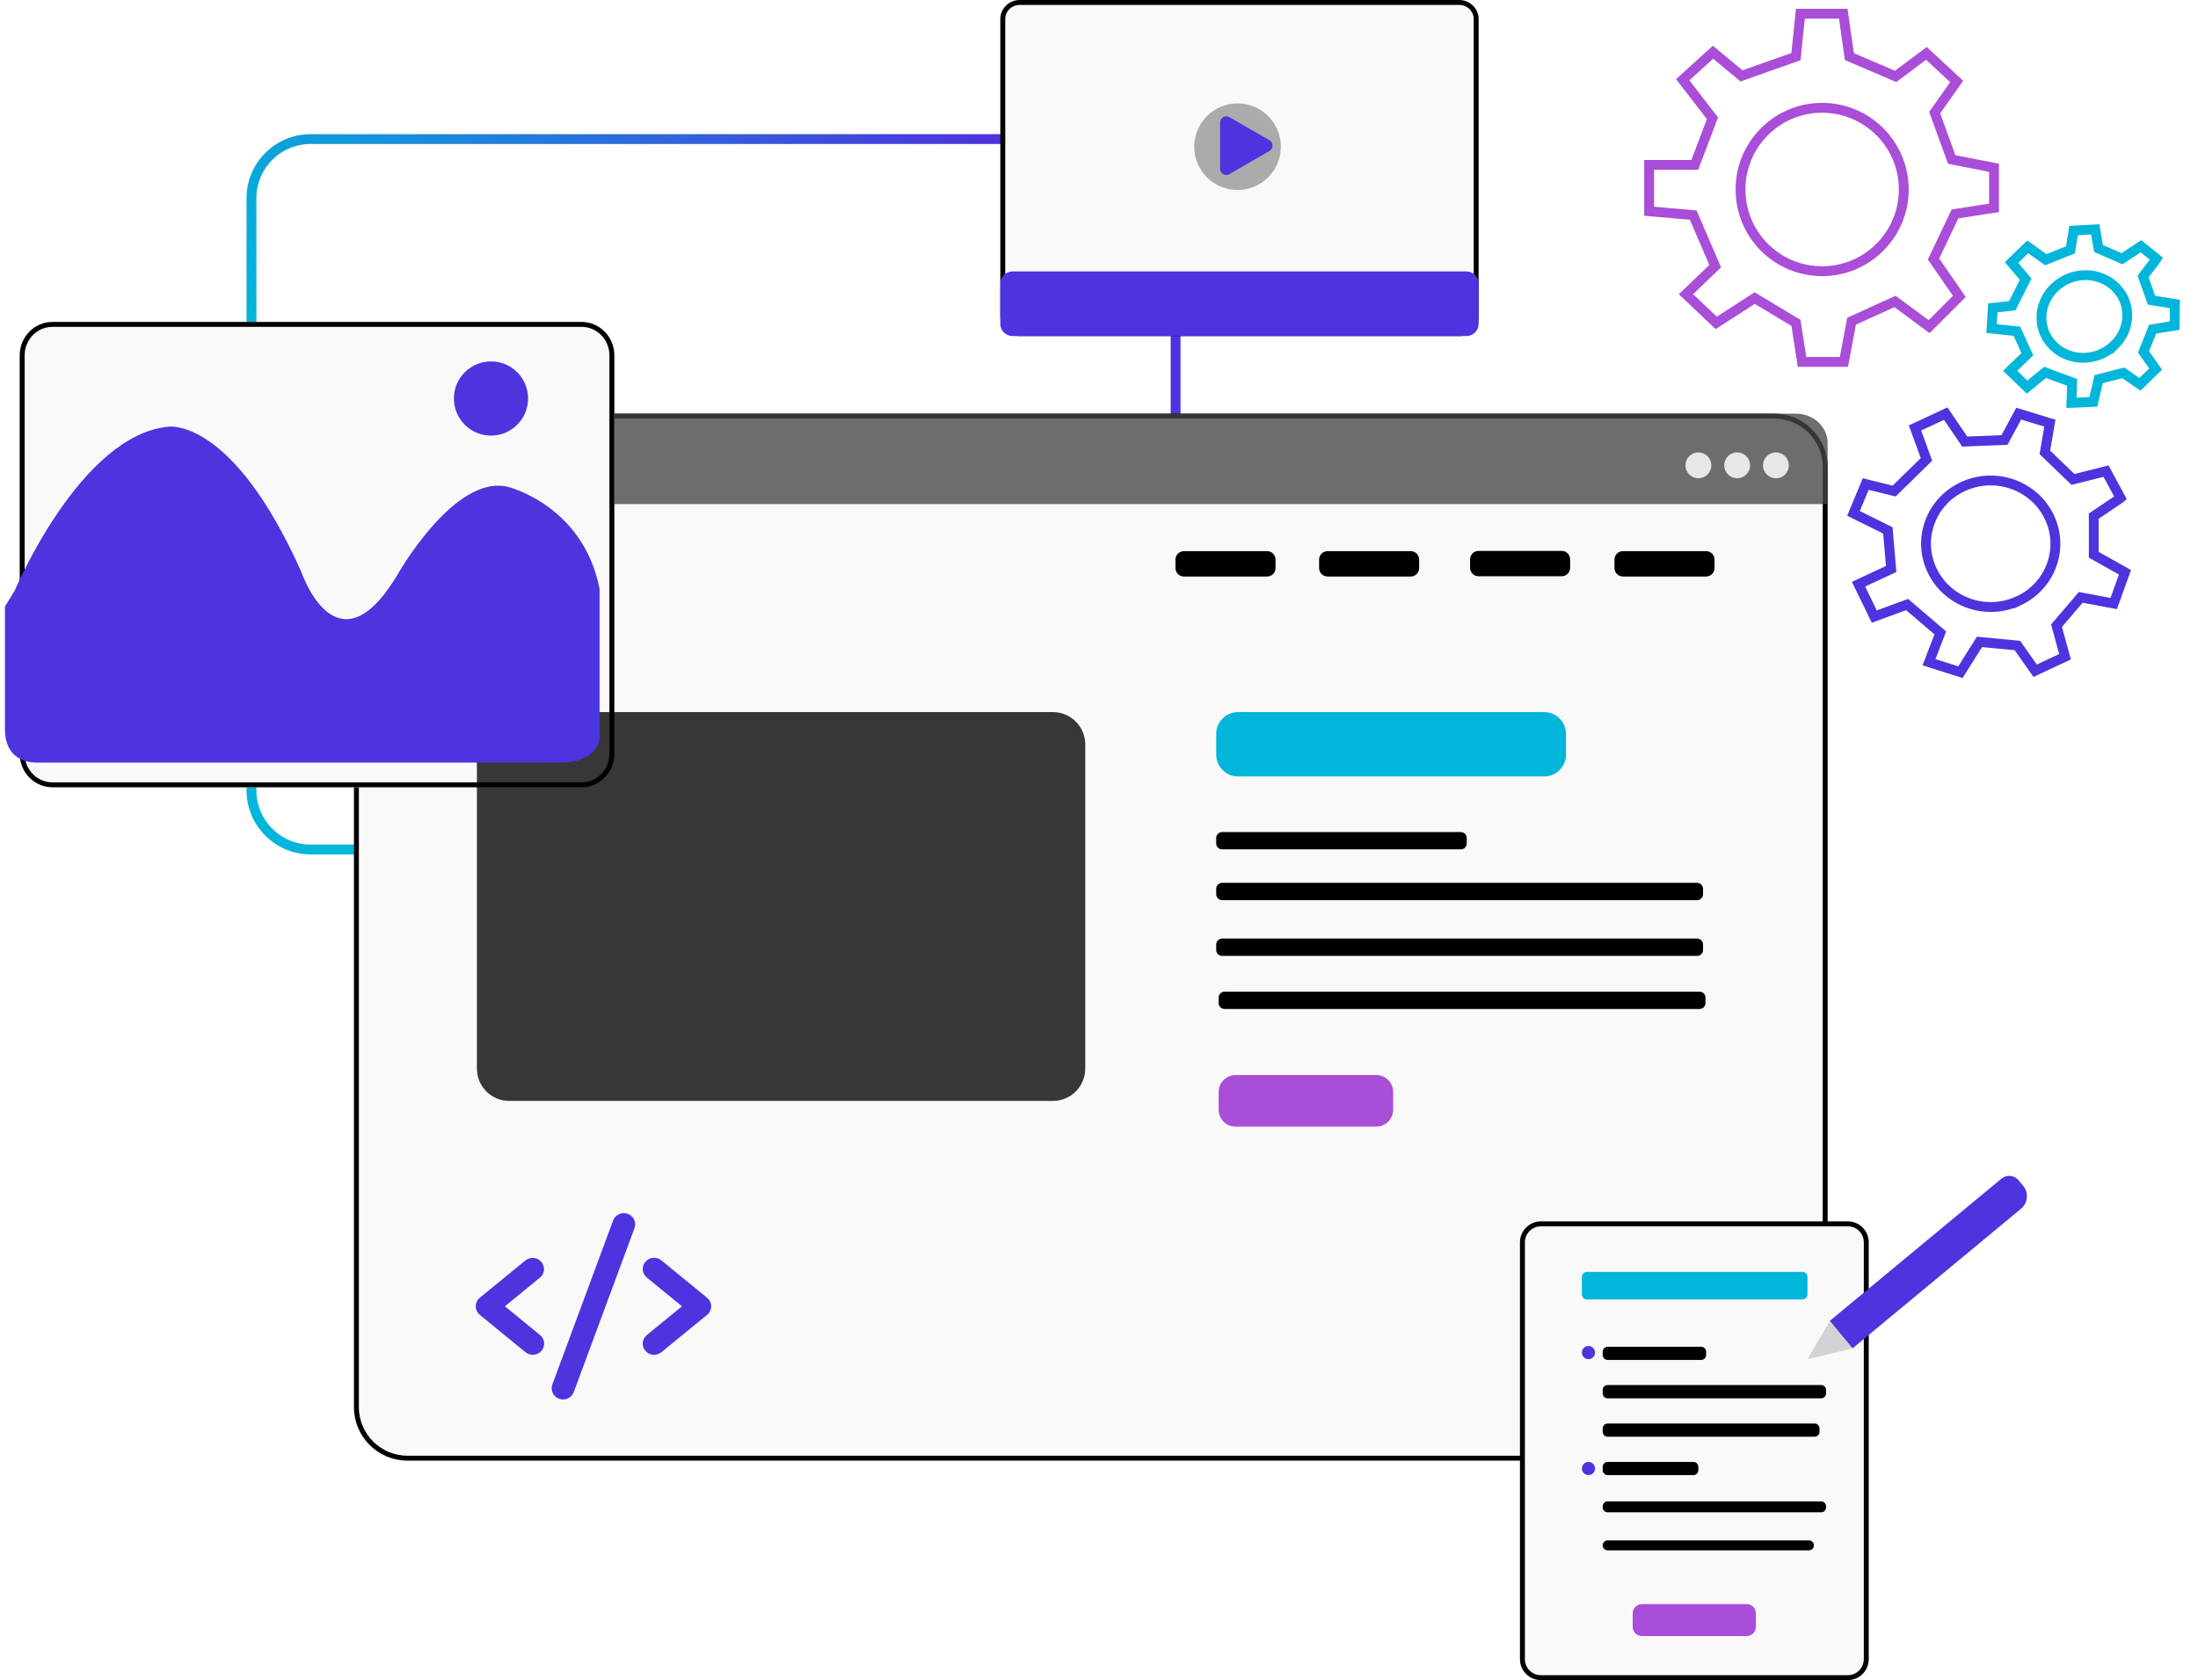 <svg width="446" height="341" viewBox="0 0 446 341" fill="none" xmlns="http://www.w3.org/2000/svg">
<path d="M226.531 28.223H63.035C56.4 28.223 51.022 33.602 51.022 40.237V160.373C51.022 167.008 56.4 172.387 63.035 172.387H226.531C233.166 172.387 238.544 167.008 238.544 160.373V40.237C238.544 33.602 233.166 28.223 226.531 28.223Z" stroke="url(#paint0_linear_930_840)" stroke-width="2" stroke-miterlimit="10"/>
<path d="M82.683 84.438H359.99C365.713 84.438 370.351 89.069 370.351 94.78V285.563C370.351 291.274 365.713 295.906 359.99 295.906H82.683C76.96 295.906 72.322 291.274 72.322 285.563V94.78C72.322 89.069 76.96 84.438 82.683 84.438Z" fill="#FAF9FA" stroke="black"/>
<path d="M78.136 83.938H364.405C367.945 83.938 370.851 86.603 370.851 89.903V102.299H71.822V89.781C71.822 86.554 74.649 83.938 78.136 83.938Z" fill="#474646" fill-opacity="0.78"/>
<path d="M404.61 42.179V34.048L396.033 32.369L392.57 22.873L397.03 16.526L390.892 10.834L384.649 15.503L375.258 11.489L374.025 2.781H365.317L364.425 11.489L353.382 15.398L347.585 10.598L341.447 16.185L347.48 24.001L343.886 33.471H334.627V42.861L343.572 43.648L348.031 54.009L342.103 59.701L348.241 65.524L356.057 60.488L364.425 65.524L365.658 73.446H374.156L375.704 65.183L384.518 61.17L391.443 66.285L397.58 60.147L392.334 52.566L396.689 43.412L404.61 42.179ZM369.724 55.032C360.569 55.032 353.172 47.609 353.172 38.454C353.172 29.3 360.569 21.877 369.724 21.877C378.878 21.877 386.301 29.3 386.301 38.454C386.301 47.609 378.878 55.032 369.724 55.032Z" stroke="#A94ED8" stroke-width="2" stroke-miterlimit="10"/>
<path d="M430.283 101.044L427.342 95.605L420.635 97.292L414.926 91.804L415.943 85.868L409.61 83.938L406.745 89.283L398.668 89.608L394.806 83.938L388.577 86.844L390.903 93.227L384.342 99.649L378.569 98.227L376.099 104.182L383.075 107.638L383.739 115.463L377.116 118.553L380.314 125.118L386.978 122.679L393.706 128.431L391.422 134.386L397.796 136.399L401.658 130.26L409.361 130.992L412.953 136.114L419.016 133.269L417.293 126.968L422.213 121.215L428.899 122.475L431.183 116.134L424.85 112.577V104.731L430.083 101.215L430.283 101.044ZM409.589 121.927C403.049 124.976 395.242 122.272 392.107 115.87C388.972 109.467 391.733 101.804 398.274 98.755C404.814 95.706 412.642 98.41 415.777 104.812C418.912 111.215 416.13 118.878 409.589 121.947V121.927Z" stroke="#4C35DE" stroke-width="2" stroke-miterlimit="10"/>
<path d="M437.562 52.503L434.434 49.972L430.588 52.503L425.807 50.417L425.153 46.555L420.755 46.786L420.119 50.7L415.117 52.703L411.456 50.093L408.176 53.264L411.027 56.654L408.304 62.053L404.369 62.47L404.114 66.67L409.248 67.228L411.37 71.872L407.882 75.243L411.32 78.55L414.975 75.568L420.454 77.588L420.316 81.746L424.758 81.554L425.847 76.933L430.845 75.66L434.217 77.995L437.405 74.898L434.951 71.424L436.789 66.802L441.263 66.081L441.317 61.687L436.564 60.922L434.856 56.117L437.377 52.795L437.562 52.503ZM429.014 70.057C425.57 73.385 420.078 73.473 416.714 70.252C413.35 67.031 413.416 61.721 416.861 58.393C420.305 55.065 425.811 54.973 429.174 58.194C432.538 61.415 432.459 66.729 429.019 70.07L429.014 70.057Z" stroke="#01B6DA" stroke-width="2" stroke-miterlimit="10"/>
<path d="M206.915 0.5H296.092C298.001 0.5 299.53 2.011 299.53 3.852V64.348C299.53 66.189 298.001 67.7 296.092 67.7H206.915C205.005 67.7 203.477 66.189 203.477 64.348V3.852C203.477 2.011 205.005 0.5 206.915 0.5Z" fill="#FAF9FA" stroke="black"/>
<g filter="url(#filter0_d_930_840)">
<path d="M115.021 60.33H7.64C3.973 60.33 1 63.368 1 67.115V147.975C1 151.723 3.973 154.76 7.64 154.76H115.021C118.688 154.76 121.661 151.723 121.661 147.975V67.115C121.661 63.368 118.688 60.33 115.021 60.33Z" fill="#FAF9FA"/>
<path d="M7.64 60.83H115.021C118.402 60.83 121.161 63.634 121.161 67.115V147.975C121.161 151.457 118.402 154.26 115.021 154.26H7.64C4.259 154.26 1.5 151.457 1.5 147.975V67.115C1.5 63.634 4.259 60.83 7.64 60.83Z" stroke="black"/>
</g>
<path d="M99.628 88.397C103.786 88.397 107.156 85.027 107.156 80.869C107.156 76.711 103.786 73.341 99.628 73.341C95.47 73.341 92.1 76.711 92.1 80.869C92.1 85.027 95.47 88.397 99.628 88.397Z" fill="#4C35DE"/>
<path d="M251.11 38.559C255.963 38.559 259.897 34.625 259.897 29.772C259.897 24.919 255.963 20.984 251.11 20.984C246.256 20.984 242.322 24.919 242.322 29.772C242.322 34.625 246.256 38.559 251.11 38.559Z" fill="#ABABAB"/>
<path d="M257.562 28.451L249.483 23.782C248.618 23.284 247.568 23.913 247.568 24.884V34.222C247.568 35.219 248.644 35.822 249.483 35.324L257.562 30.655C258.428 30.156 258.428 28.923 257.562 28.425V28.451Z" fill="#4C35DE"/>
<path d="M297.493 55.084H205.514C204.113 55.084 202.977 56.171 202.977 57.51V65.774C202.977 67.114 204.113 68.2 205.514 68.2H297.493C298.894 68.2 300.03 67.114 300.03 65.774V57.51C300.03 56.171 298.894 55.084 297.493 55.084Z" fill="#4C35DE"/>
<path d="M257.115 111.848H240.223C239.281 111.848 238.518 112.611 238.518 113.553V115.284C238.518 116.226 239.281 116.989 240.223 116.989H257.115C258.057 116.989 258.82 116.226 258.82 115.284V113.553C258.82 112.611 258.057 111.848 257.115 111.848Z" fill="black"/>
<path d="M286.259 111.848H269.366C268.424 111.848 267.661 112.611 267.661 113.553V115.284C267.661 116.226 268.424 116.989 269.366 116.989H286.259C287.2 116.989 287.964 116.226 287.964 115.284V113.553C287.964 112.611 287.2 111.848 286.259 111.848Z" fill="black"/>
<path d="M316.894 111.795H300.002C299.06 111.795 298.297 112.559 298.297 113.5V115.232C298.297 116.173 299.06 116.937 300.002 116.937H316.894C317.836 116.937 318.599 116.173 318.599 115.232V113.5C318.599 112.559 317.836 111.795 316.894 111.795Z" fill="black"/>
<path d="M346.195 111.848H329.303C328.361 111.848 327.598 112.611 327.598 113.553V115.284C327.598 116.226 328.361 116.989 329.303 116.989H346.195C347.137 116.989 347.9 116.226 347.9 115.284V113.553C347.9 112.611 347.137 111.848 346.195 111.848Z" fill="black"/>
<path d="M313.329 144.504H251.215C248.767 144.504 246.782 146.489 246.782 148.937V153.134C246.782 155.582 248.767 157.567 251.215 157.567H313.329C315.778 157.567 317.762 155.582 317.762 153.134V148.937C317.762 146.489 315.778 144.504 313.329 144.504Z" fill="#01B6DA"/>
<path d="M296.411 168.847H247.989C247.322 168.847 246.782 169.387 246.782 170.054V171.155C246.782 171.822 247.322 172.362 247.989 172.362H296.411C297.077 172.362 297.617 171.822 297.617 171.155V170.054C297.617 169.387 297.077 168.847 296.411 168.847Z" fill="black"/>
<path d="M344.36 190.462H247.989C247.322 190.462 246.782 191.002 246.782 191.669V192.77C246.782 193.437 247.322 193.977 247.989 193.977H344.36C345.027 193.977 345.567 193.437 345.567 192.77V191.669C345.567 191.002 345.027 190.462 344.36 190.462Z" fill="black"/>
<path d="M344.857 201.24H248.486C247.82 201.24 247.279 201.78 247.279 202.447V203.549C247.279 204.215 247.82 204.755 248.486 204.755H344.857C345.524 204.755 346.064 204.215 346.064 203.549V202.447C346.064 201.78 345.524 201.24 344.857 201.24Z" fill="black"/>
<path d="M344.36 179.155H247.989C247.322 179.155 246.782 179.695 246.782 180.361V181.463C246.782 182.129 247.322 182.67 247.989 182.67H344.36C345.027 182.67 345.567 182.129 345.567 181.463V180.361C345.567 179.695 345.027 179.155 344.36 179.155Z" fill="black"/>
<path d="M279.254 218.16H250.716C248.818 218.16 247.279 219.699 247.279 221.596V225.19C247.279 227.088 248.818 228.626 250.716 228.626H279.254C281.152 228.626 282.691 227.088 282.691 225.19V221.596C282.691 219.699 281.152 218.16 279.254 218.16Z" fill="#A94ED8"/>
<path opacity="0.78" d="M213.651 144.504H103.325C99.704 144.504 96.768 147.44 96.768 151.062V216.848C96.768 220.47 99.704 223.406 103.325 223.406H213.651C217.273 223.406 220.209 220.47 220.209 216.848V151.062C220.209 147.44 217.273 144.504 213.651 144.504Z" fill="black"/>
<path d="M2.999 119.819C2.999 119.819 16.268 88.288 34.158 86.588C34.158 86.588 47.088 84.542 61.162 116.1C61.162 116.1 68.276 137.112 80.558 116.791C80.558 116.791 92.164 96.097 103.096 98.807C103.096 98.807 118.337 102.526 121.661 119.5V149.677C121.661 149.677 121.739 154.167 114.702 154.751H7.621C7.621 154.751 1 155.297 1 147.977V123.09L2.999 119.819Z" fill="#4C35DE"/>
<circle cx="360.359" cy="94.43" r="2.623" fill="#E6E7E8"/>
<circle cx="352.489" cy="94.43" r="2.623" fill="#E6E7E8"/>
<circle cx="344.622" cy="94.43" r="2.623" fill="#E6E7E8"/>
<path d="M312.667 248.352H374.939C377.01 248.352 378.688 250.031 378.688 252.101V336.695C378.688 338.766 377.01 340.445 374.939 340.445H312.667C310.597 340.445 308.918 338.766 308.918 336.695V252.101C308.918 250.031 310.597 248.352 312.667 248.352Z" fill="#FAF9FA" stroke="black"/>
<path d="M365.755 258.108H321.982C321.43 258.108 320.982 258.556 320.982 259.108V262.696C320.982 263.248 321.43 263.696 321.982 263.696H365.755C366.307 263.696 366.755 263.248 366.755 262.696V259.108C366.755 258.556 366.307 258.108 365.755 258.108Z" fill="#01B6DA"/>
<path d="M345.191 273.296H326.206C325.654 273.296 325.206 273.744 325.206 274.296V274.972C325.206 275.524 325.654 275.972 326.206 275.972H345.191C345.743 275.972 346.191 275.524 346.191 274.972V274.296C346.191 273.744 345.743 273.296 345.191 273.296Z" fill="black"/>
<path d="M369.533 281.06H326.206C325.654 281.06 325.206 281.508 325.206 282.06V282.762C325.206 283.314 325.654 283.762 326.206 283.762H369.533C370.085 283.762 370.533 283.314 370.533 282.762V282.06C370.533 281.508 370.085 281.06 369.533 281.06Z" fill="black"/>
<path d="M368.195 288.877H326.206C325.654 288.877 325.206 289.325 325.206 289.877V290.553C325.206 291.105 325.654 291.553 326.206 291.553H368.195C368.747 291.553 369.195 291.105 369.195 290.553V289.877C369.195 289.325 368.747 288.877 368.195 288.877Z" fill="black"/>
<path d="M343.617 296.667H326.206C325.654 296.667 325.206 297.115 325.206 297.667V298.343C325.206 298.895 325.654 299.343 326.206 299.343H343.617C344.169 299.343 344.617 298.895 344.617 298.343V297.667C344.617 297.115 344.169 296.667 343.617 296.667Z" fill="black"/>
<path d="M369.533 304.667H326.206C325.654 304.667 325.206 305.115 325.206 305.667V305.897C325.206 306.449 325.654 306.897 326.206 306.897H369.533C370.085 306.897 370.533 306.449 370.533 305.897V305.667C370.533 305.115 370.085 304.667 369.533 304.667Z" fill="black"/>
<path d="M367.067 312.59H326.206C325.654 312.59 325.206 313.048 325.206 313.6C325.206 314.152 325.654 314.61 326.206 314.61H367.067C367.619 314.61 368.067 314.152 368.067 313.6C368.067 313.048 367.619 312.59 367.067 312.59Z" fill="black"/>
<path d="M354.427 325.521H333.154C332.126 325.521 331.292 326.355 331.292 327.384V330.138C331.292 331.167 332.126 332 333.154 332H354.427C355.456 332 356.29 331.167 356.29 330.138V327.384C356.29 326.355 355.456 325.521 354.427 325.521Z" fill="#A94ED8"/>
<path d="M371.269 268.062L406.108 239.19C407.165 238.313 408.73 238.463 409.609 239.524L410.523 240.626C411.69 242.035 411.498 244.122 410.095 245.285L375.887 273.635L371.269 268.062Z" fill="#4C35DE"/>
<path d="M371.293 268.078L366.729 275.816L375.909 273.639L371.293 268.078Z" fill="#D1D3D4"/>
<path d="M322.32 275.815C323.059 275.815 323.658 275.216 323.658 274.477C323.658 273.739 323.059 273.14 322.32 273.14C321.581 273.14 320.982 273.739 320.982 274.477C320.982 275.216 321.581 275.815 322.32 275.815Z" fill="#4C35DE"/>
<path d="M322.32 299.343C323.059 299.343 323.658 298.744 323.658 298.005C323.658 297.266 323.059 296.667 322.32 296.667C321.581 296.667 320.982 297.266 320.982 298.005C320.982 298.744 321.581 299.343 322.32 299.343Z" fill="#4C35DE"/>
<path d="M109.568 259.267L102.453 265.087L109.568 270.906C109.804 271.096 109.999 271.33 110.142 271.594C110.286 271.859 110.375 272.148 110.404 272.446C110.432 272.745 110.401 273.045 110.311 273.331C110.221 273.618 110.074 273.883 109.879 274.113C109.683 274.344 109.444 274.533 109.173 274.672C108.903 274.811 108.607 274.896 108.303 274.922C107.999 274.948 107.693 274.914 107.402 274.824C107.112 274.733 106.842 274.586 106.609 274.393L97.364 266.83C97.104 266.617 96.894 266.351 96.751 266.049C96.607 265.748 96.532 265.42 96.532 265.087C96.532 264.754 96.607 264.426 96.751 264.124C96.894 263.823 97.104 263.557 97.364 263.344L106.609 255.781C107.081 255.401 107.686 255.22 108.293 255.277C108.9 255.334 109.46 255.624 109.85 256.083C110.24 256.543 110.43 257.136 110.377 257.732C110.324 258.329 110.033 258.88 109.568 259.267ZM143.466 263.344L134.221 255.781C133.988 255.587 133.719 255.441 133.428 255.35C133.137 255.259 132.831 255.226 132.527 255.252C132.223 255.278 131.928 255.363 131.657 255.502C131.387 255.64 131.147 255.83 130.952 256.06C130.757 256.29 130.61 256.556 130.52 256.842C130.43 257.128 130.398 257.429 130.427 257.727C130.456 258.025 130.545 258.315 130.688 258.579C130.832 258.844 131.027 259.077 131.263 259.267L138.378 265.087L131.263 270.906C131.027 271.096 130.832 271.33 130.688 271.594C130.545 271.859 130.456 272.148 130.427 272.446C130.398 272.745 130.43 273.045 130.52 273.331C130.61 273.618 130.757 273.883 130.952 274.113C131.147 274.344 131.387 274.533 131.657 274.672C131.928 274.811 132.223 274.896 132.527 274.922C132.831 274.948 133.137 274.914 133.428 274.824C133.719 274.733 133.988 274.586 134.221 274.393L143.466 266.83C143.727 266.617 143.936 266.351 144.08 266.049C144.224 265.748 144.298 265.42 144.298 265.087C144.298 264.754 144.224 264.426 144.08 264.124C143.936 263.823 143.727 263.557 143.466 263.344ZM127.368 246.316C127.083 246.214 126.78 246.168 126.477 246.181C126.174 246.194 125.876 246.266 125.601 246.392C125.326 246.518 125.079 246.696 124.874 246.916C124.669 247.136 124.51 247.393 124.406 247.673L112.079 280.95C111.87 281.515 111.899 282.139 112.158 282.684C112.417 283.229 112.886 283.651 113.462 283.856C113.715 283.948 113.982 283.994 114.252 283.994C114.726 283.994 115.189 283.851 115.578 283.584C115.967 283.316 116.262 282.938 116.424 282.5L128.751 249.224C128.855 248.944 128.902 248.646 128.888 248.349C128.875 248.051 128.802 247.759 128.673 247.489C128.545 247.219 128.364 246.976 128.14 246.775C127.916 246.574 127.654 246.418 127.368 246.316Z" fill="#4C35DE"/>
<defs>
<filter id="filter0_d_930_840" x="0" y="60.33" width="128.661" height="103.43" filterUnits="userSpaceOnUse" color-interpolation-filters="sRGB">
<feFlood flood-opacity="0" result="BackgroundImageFix"/>
<feColorMatrix in="SourceAlpha" type="matrix" values="0 0 0 0 0 0 0 0 0 0 0 0 0 0 0 0 0 0 127 0" result="hardAlpha"/>
<feOffset dx="3" dy="5"/>
<feGaussianBlur stdDeviation="2"/>
<feComposite in2="hardAlpha" operator="out"/>
<feColorMatrix type="matrix" values="0 0 0 0 0 0 0 0 0 0 0 0 0 0 0 0 0 0 0.35 0"/>
<feBlend mode="normal" in2="BackgroundImageFix" result="effect1_dropShadow_930_840"/>
<feBlend mode="normal" in="SourceGraphic" in2="effect1_dropShadow_930_840" result="shape"/>
</filter>
<linearGradient id="paint0_linear_930_840" x1="55.975" y1="81.079" x2="191.278" y2="13.335" gradientUnits="userSpaceOnUse">
<stop stop-color="#01B6DA"/>
<stop offset="1" stop-color="#4C35DE"/>
</linearGradient>
</defs>
</svg>
